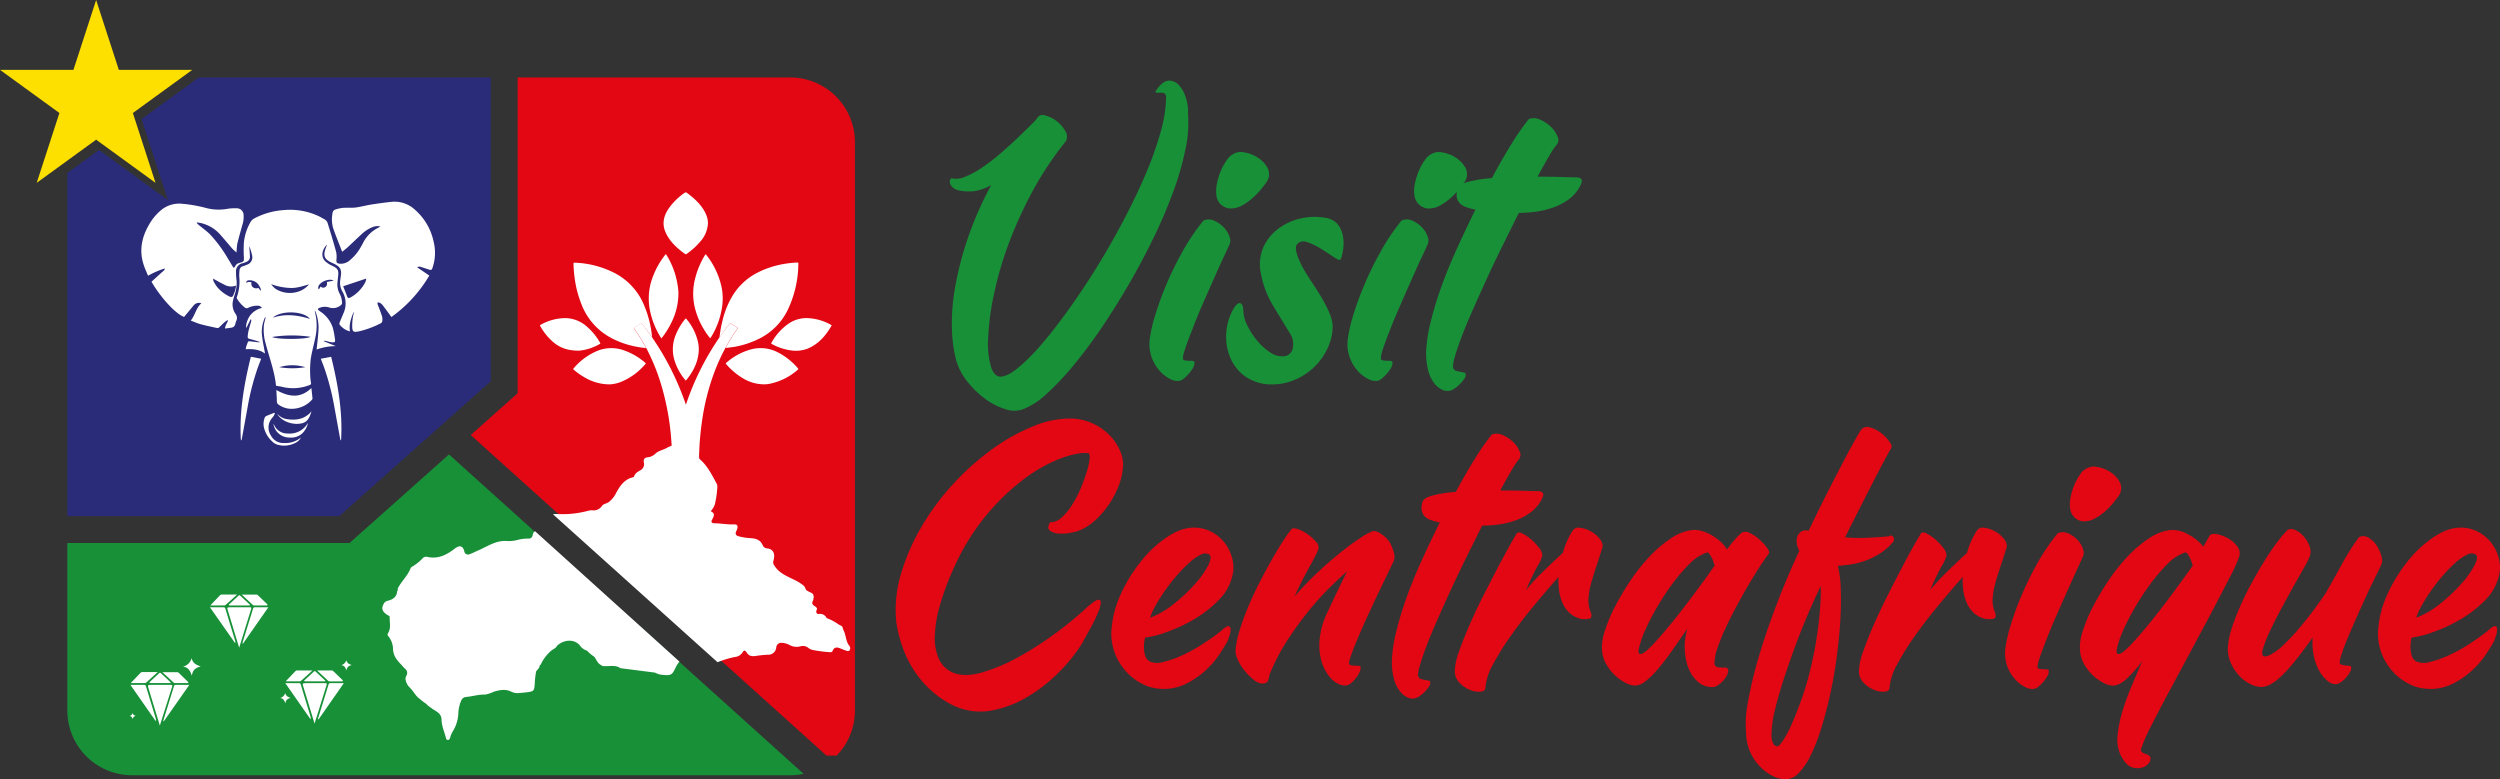 <svg id="Calque_1" data-name="Calque 1" xmlns="http://www.w3.org/2000/svg" viewBox="0 0 865.72 269.84"><rect x="0" y="0" width="865.72" height="269.84" fill="#333333" stroke="none"/><defs><style>.cls-1{fill:#e30613;}.cls-2{fill:#179038;}.cls-3{fill:#2b2c79;}.cls-4{fill:#fddf00;}.cls-5{fill:#fff;}</style></defs><path class="cls-1" d="M313.32,337.52h-.13l-16.11,14.35,123.2,111,3.5,0a22.34,22.34,0,0,0,6.34-15.61V250.47a22.42,22.42,0,0,0-22.42-22.42H313.32Z" transform="translate(-134.07 -201.22)"/><path class="cls-2" d="M289.55,358.58,255.2,389.17v.09H157.39v58a22.42,22.42,0,0,0,22.42,22.42H407.7a22.3,22.3,0,0,0,4.65-.49Z" transform="translate(-134.07 -201.22)"/><polygon class="cls-3" points="68.82 26.83 49.02 41.22 58.13 69.25 34.28 51.93 23.32 59.9 23.32 178.73 117.49 178.73 169.94 132.02 169.94 26.83 68.82 26.83"/><polygon class="cls-4" points="33.29 0 41.15 24.19 66.58 24.19 46.01 39.13 53.86 63.32 33.29 48.37 12.71 63.32 20.57 39.13 0 24.19 25.43 24.19 33.29 0"/><path class="cls-5" d="M229.65,334.79c-.48-5-2.28-9.61-3.53-14.4a16.93,16.93,0,0,1-.64-6.75c.11-.74.33-1.46.51-2.18a.9.9,0,0,0,0-.52c-.07.11-.15.2-.21.31a11.76,11.76,0,0,0-.93,6.56c.25,2,.67,3.95,1,5.86-1.9-1.43-4.19-1.67-6.69-1.52a6.47,6.47,0,0,1,.15-.81c.12-.41.28-.82.43-1.22.27-.77.27-.78,1.11-.68s1.57.19,2.35.28l.71.06,0-.21-2.31-.71c-.14-.05-.29-.06-.43-.1-1.37-.33-1.42-.33-1.26-1.74a17.66,17.66,0,0,1,.58-2.57c.17-.67.39-1.33.58-2a3.63,3.63,0,0,0,0-.58l-.21-.07c-.5,1-1,2-1.49,3-.3-1,.38-3.12,1.4-4.45a7.23,7.23,0,0,1,4-2.5,1.68,1.68,0,0,0-1.46-.77,7.06,7.06,0,0,0-3.32.75,1,1,0,0,1-1.16-.13,11.33,11.33,0,0,1-2.73-3.13.69.69,0,0,1,0-.51,16,16,0,0,0,.83-6.94,13.07,13.07,0,0,1,.08-2.25,1.5,1.5,0,0,1,1.14-1.44,12.19,12.19,0,0,0,1.42-.54,2.66,2.66,0,0,0,1.82-3.13,24.29,24.29,0,0,0-.88-3.07.33.33,0,0,0-.11-.15c.07,1.14.17,2.32.22,3.5a1.82,1.82,0,0,1-1.11,1.81,8.63,8.63,0,0,1-1.42.53,2.78,2.78,0,0,0-2.29,2.89,21.38,21.38,0,0,0,.2,3.09,12,12,0,0,1-.64,4.82c-.24.85-.53,1.69-.69,2.55a5.8,5.8,0,0,0,1,4.24,2.26,2.26,0,0,1,.25,2.3,5.12,5.12,0,0,0-.34,1.07,1.62,1.62,0,0,1-1.56,1.37L212,315c0-1.09.79-1.87,1-2.82l-.14-.13c-.4.29-.82.55-1.18.87-.61.56-1.18,1.17-1.79,1.72a.76.76,0,0,1-.59.18c-1.92-.42-3.85-.81-5.75-1.33-1.15-.31-2.25-.82-3.42-1.26,1.52-1.87,1.82-4.38,3.68-6a2.41,2.41,0,0,0-2.75.84c-1.08,1.31-2.17,2.6-3.24,3.89-2.85-1-7.93-6.44-11.29-12.17q1.65-1.53,3.35-3.06c.33-.3.69-.58,1-.9a1.11,1.11,0,0,0,.27-.65,28.51,28.51,0,0,0-5.81,2.53c-.47-1.13-1-2.27-1.4-3.45-1.79-5.07-.86-9.81,1.79-14.33a18.42,18.42,0,0,1,4.09-4.92,9.87,9.87,0,0,1,7.47-2.21,47.78,47.78,0,0,1,8.31,1.49,17.09,17.09,0,0,0,7.26.24,15.68,15.68,0,0,1,3.14-.18,2.33,2.33,0,0,1,2.42,2.33,8.89,8.89,0,0,1-.43,3.44c-.59,2.18-1.23,4.34-1.75,6.53a21.2,21.2,0,0,0-.25,3,15.51,15.51,0,0,1-1.44-1.29c-1.38-1.57-2.7-3.18-4.08-4.75a12.81,12.81,0,0,0-7.11-4.21c-.35-.07-.72-.1-1.08-.15l-.1.17a9.63,9.63,0,0,0,.72.71c1.29,1.08,2.7,2.05,3.89,3.24a46,46,0,0,1,6.11,8.23c.59.94,1.14,1.91,1.72,2.85a4.77,4.77,0,0,0,.42.56,2.72,2.72,0,0,0,.44-.53,2.19,2.19,0,0,1,1.58-1.24c1.51-.44,1.49-.45,1.46-2a44.24,44.24,0,0,1,0-5,17.82,17.82,0,0,1,2.31-7.13,3.18,3.18,0,0,1,1.31-1.26,25.26,25.26,0,0,1,9.84-2.85,23.4,23.4,0,0,1,12.73,2.21c.52.26,1,.58,1.53.84a2.43,2.43,0,0,1,1.34,1.58c1,3.27,2,6.53,2.89,9.82a8.16,8.16,0,0,1,.11,2.57c-.07,1.14.07,1.4,1.22,1.53a4.77,4.77,0,0,0,3.63-1.4,15.7,15.7,0,0,0,3.61-4.45c.24-.42.5-.84.71-1.28a11.74,11.74,0,0,1,5.37-5.37c.19-.1.36-.23.66-.42a4.39,4.39,0,0,0-2.62.21,11.7,11.7,0,0,0-4,2.61c-1.59,1.44-3.12,2.94-4.7,4.4-.57.53-1.21,1-1.9,1.56-1.08-2.81-2.2-5.49-3.14-8.23a11.33,11.33,0,0,1-.2-5.15,1.45,1.45,0,0,1,1-1.26,12.52,12.52,0,0,1,2.69-.57c1.42-.11,2.87.05,4.28-.12,1.77-.22,3.5-.71,5.26-1,2.52-.38,5.05-.76,7.59-1a10.39,10.39,0,0,1,7.8,2.84,20.1,20.1,0,0,1,6.39,11,15.9,15.9,0,0,1-.45,9.21c-.17.48-.42.65-.87.52-.93-.28-1.85-.61-2.78-.89a1.81,1.81,0,0,0-1.63,0l4.23,2.89A46.81,46.81,0,0,1,269.61,311c-1.06-1.45-2.05-2.84-3.1-4.19a3,3,0,0,0-1.11-.81c-.45-.2-.71.06-.59.54.07.28.23.55.33.83.43,1.16.89,2.31,1.25,3.49a4.39,4.39,0,0,1,.07,1.45,1,1,0,0,1-.59.88,32.37,32.37,0,0,1-8,2.89l-.22,0c-1.14.17-1.5-.12-1.59-1.3a18.15,18.15,0,0,1,.47-5,.9.9,0,0,0,0-.54c-.87,2.14-1.66,4.29-1.28,6.74a6.53,6.53,0,0,1-3.62-2.42c-.08-.1,0-.35,0-.51.44-1.11.91-2.22,1.37-3.33a8.21,8.21,0,0,0-.3-7.44,6.1,6.1,0,0,1-.86-3.57c.07-.65.18-1.3.27-1.95.3-2.09-.22-3.1-2.11-4.07-.47-.24-.95-.44-1.42-.68-2.12-1.07-2.58-2.19-1.85-4.46.18-.55.39-1.09.59-1.64-1.88,1.84-2.21,4.38-.48,5.91a10.54,10.54,0,0,0,1.32.95c.39.23.81.41,1.21.61,1.62.79,2,1.45,1.81,3.26-.08.82-.18,1.65-.26,2.47a6.84,6.84,0,0,0,.61,3.51,7.45,7.45,0,0,1,1,3.5,1.05,1.05,0,0,1-.33.7,4.19,4.19,0,0,1-4,.92,4.91,4.91,0,0,0-3.67.16c-.43.22-.51.41-.14.73a8.47,8.47,0,0,0,.76.58,10.67,10.67,0,0,1,4.19,5.59,25.52,25.52,0,0,1,.66,3.42c.3,1.49.09,1.72-1.43,1.47-.53-.09-1-.26-1.58-.38-.23-.05-.47-.08-.71-.11l-.07.19,4.14,1.69a19.71,19.71,0,0,0-6.64,1.18c.22-2.21.52-4.45.65-6.7a15.18,15.18,0,0,0-1.11-6.59l-.18,0c.13.61.27,1.21.39,1.82a19,19,0,0,1-.18,7.24c-.5,2.52-1.23,5-1.61,7.54a34.85,34.85,0,0,0-.18,5.51,18.86,18.86,0,0,0,.27,2.69.63.63,0,0,1-.47.79,15.74,15.74,0,0,1-9.8.55C231,335,230.37,334.94,229.65,334.79Zm31.24-37.11-7.95,2.66a1.32,1.32,0,0,0,.05.23c.38,1,.8,1.94,1.15,2.93s.58,1.14,1.5.62a12.7,12.7,0,0,0,5-5.31A5.6,5.6,0,0,0,260.89,297.68Zm-53,0a2.16,2.16,0,0,0,.08.82,12,12,0,0,0,1.39,2.22,13.08,13.08,0,0,0,4.14,3.16c.45.22.93.32,1.25-.2a11.31,11.31,0,0,0,1.08-3.58,4.75,4.75,0,0,1-4.16-.35C210.38,299.15,209.18,298.42,207.86,297.69Zm33.21,2c-2.15.59-4.26,1.37-6.53,1.25a20.89,20.89,0,0,1-6.6-1.32,6.48,6.48,0,0,0,1.56,1.65,9.25,9.25,0,0,0,8.06.86A7.83,7.83,0,0,0,241.07,299.69ZM228.3,317.91c1.63.92,11.87.88,13.32-.05A44.72,44.72,0,0,0,228.3,317.91Zm.23-6.66c4.32-1.48,8.58-.92,12.88.4C239.2,308.84,231.38,308.62,228.53,311.25Zm2.26,17.12a26.92,26.92,0,0,0,9,0A15.59,15.59,0,0,0,230.79,328.37Zm-6.54-26.51.14-.05a2.48,2.48,0,0,0-.09-.73,6.7,6.7,0,0,0-1-1.63,3.8,3.8,0,0,0-3-1.16c-.63,0-1,.37-1,.88a2,2,0,0,1,1.87-.14c-.37,1.48,1,2.39,2.39,1.9Zm23-3,2.29-.44c-.07-.09-.08-.13-.11-.14-1.6-.66-4.49.53-5.12,2.12a2.77,2.77,0,0,0,0,.91l.23.06.57-.94a1.19,1.19,0,0,0,1.57.2C247.34,300.27,247.37,299.64,247.26,298.88Z" transform="translate(-134.07 -201.22)"/><path class="cls-5" d="M217.49,353.67c-.59-9.79,1.08-19.32,3.44-28.9l3.58.68c-.45,1.18-.86,2.22-1.24,3.28a86,86,0,0,0-3.44,13.39l-2,11a4.61,4.61,0,0,1-.15.53Z" transform="translate(-134.07 -201.22)"/><path class="cls-5" d="M252.18,353.67c.6-9.79-1.08-19.32-3.43-28.9l-3.59.68c.45,1.18.87,2.22,1.24,3.28a86,86,0,0,1,3.45,13.39q1,5.5,2,11c0,.18.1.36.15.53Z" transform="translate(-134.07 -201.22)"/><path class="cls-5" d="M229.77,336.28c4.15,2.31,8.21,3.1,12.13-.68.14,1.31.28,2.49.39,3.68,0,.14-.13.3-.24.42a9.46,9.46,0,0,1-6.62,3.08,7.62,7.62,0,0,1-4.93-1.47,1.26,1.26,0,0,1-.56-1.14C229.93,338.87,229.83,337.58,229.77,336.28Z" transform="translate(-134.07 -201.22)"/><path class="cls-5" d="M238.28,352.71a4,4,0,0,1-2,1.91,8.3,8.3,0,0,1-6.24.55,4.15,4.15,0,0,1-1.63-1,9.59,9.59,0,0,1-3-5.17,6.19,6.19,0,0,1,.33-3.16,1.27,1.27,0,0,1,.63-.6c.89-.39,1.8-.73,2.7-1.09l.18.14a5.25,5.25,0,0,1-.37.91c-.24.38-.57.7-.83,1.07a5,5,0,0,0-.16,5.77,4.79,4.79,0,0,0,4.58,2.59A8.23,8.23,0,0,0,238.28,352.71Z" transform="translate(-134.07 -201.22)"/><path class="cls-5" d="M240.74,347.73c-.75,2.82-2.79,5.35-6.6,5a5.54,5.54,0,0,1-5.38-4.72,3.1,3.1,0,0,1,.19.26,5,5,0,0,0,4.74,3.07,7.27,7.27,0,0,0,6.87-3.42C240.58,347.88,240.63,347.85,240.74,347.73Z" transform="translate(-134.07 -201.22)"/><path class="cls-5" d="M230.07,344.44a5.19,5.19,0,0,0,3.24,1.9c2.95.48,5.74.17,8-2a3.5,3.5,0,0,0,.27-.28l.37-.42c-.61,1.91-1.22,3.64-3.28,4.15-2.52.64-6.48-.15-8.37-2.9C230.24,344.75,230.16,344.59,230.07,344.44Z" transform="translate(-134.07 -201.22)"/><path class="cls-5" d="M359.89,318.05c1.05,1.56,2.09,3.12,3.06,4.73A96.48,96.48,0,0,1,371.47,341c0,.09.06.18.1.28.12-.06.12-.2.15-.3a93.41,93.41,0,0,1,11.36-22.74l.11-.19,1.49-2.05c.66-.91,1.35-1.78,2-2.65.12-.15.22-.22.41-.11.75.47,1.51.92,2.28,1.37.18.11.19.2.07.37a61.86,61.86,0,0,0-4.17,6.73,66.91,66.91,0,0,0-4.11,9.18,79.9,79.9,0,0,0-3.82,15c-.46,3-.79,5.95-1,8.95-.06,1.07-.11,2.15-.16,3.23a11.4,11.4,0,0,0,.18,3c.05.18,0,.23-.16.22h-9.2c-.35,0-.35,0-.28-.37a4.57,4.57,0,0,0,.07-.83c0-2.23-.11-4.47-.28-6.69a88.7,88.7,0,0,0-2.86-16.77A72.33,72.33,0,0,0,358,322l-.19-.33-.54-1a62.93,62.93,0,0,0-3.63-5.73c-.11-.16-.12-.25.07-.37.78-.44,1.54-.9,2.31-1.37.13-.08.22-.08.31,0l.55.68C357.9,315.3,358.9,316.67,359.89,318.05Z" transform="translate(-134.07 -201.22)"/><path class="cls-5" d="M385.31,321.72a61.86,61.86,0,0,1,4.17-6.73c.12-.17.11-.26-.07-.37-.77-.45-1.53-.9-2.28-1.37-.19-.11-.29,0-.41.11-.69.87-1.38,1.74-2,2.65l-1.49,2.05a40,40,0,0,1,1-5.67,30.35,30.35,0,0,1,3.57-8.85,21.46,21.46,0,0,1,8.77-8,31.29,31.29,0,0,1,8.6-2.85,35.63,35.63,0,0,1,5.05-.56c.19,0,.32,0,.31.27a37.8,37.8,0,0,1-3.65,16.08,21.63,21.63,0,0,1-9.86,10,31.63,31.63,0,0,1-8.86,2.89C387.16,321.5,386.24,321.63,385.31,321.72Z" transform="translate(-134.07 -201.22)"/><path class="cls-5" d="M359.89,318.05c-1-1.38-2-2.75-3-4.08l-.55-.68c-.09-.12-.18-.12-.31,0-.77.47-1.53.93-2.31,1.37-.19.12-.18.21-.07.37a62.93,62.93,0,0,1,3.63,5.73l.54,1a34.08,34.08,0,0,1-4.7-.76,30.28,30.28,0,0,1-7.48-2.79,22.16,22.16,0,0,1-10.19-11.57,37.35,37.35,0,0,1-2.3-8.53,44.37,44.37,0,0,1-.48-5.52c0-.31.05-.42.37-.41A32.78,32.78,0,0,1,347.35,296a21.87,21.87,0,0,1,9.79,11,36.57,36.57,0,0,1,2.58,9.63C359.79,317.08,359.84,317.57,359.89,318.05Z" transform="translate(-134.07 -201.22)"/><path class="cls-5" d="M345.35,334.32a16.91,16.91,0,0,1-8.45-2.19,23.7,23.7,0,0,1-4.21-2.93c-.12-.1-.2-.17-.05-.34a21.46,21.46,0,0,1,8.87-6.37,12.86,12.86,0,0,1,8.82.13,22.48,22.48,0,0,1,7.23,4.26c.16.14.18.22,0,.39a21.69,21.69,0,0,1-8.17,6.08A12.22,12.22,0,0,1,345.35,334.32Z" transform="translate(-134.07 -201.22)"/><path class="cls-5" d="M398.73,334.31a14.13,14.13,0,0,1-7.56-2.2,23.54,23.54,0,0,1-5.65-4.81c-.12-.14-.22-.23,0-.41a21.45,21.45,0,0,1,8.73-4.71,12.81,12.81,0,0,1,9.07,1,22.73,22.73,0,0,1,7.09,5.61c.14.16.15.24,0,.39a21,21,0,0,1-9.44,4.86A10.2,10.2,0,0,1,398.73,334.31Z" transform="translate(-134.07 -201.22)"/><path class="cls-5" d="M380,318.36a22.82,22.82,0,0,1-1.94-2.7,26.5,26.5,0,0,1-3.5-8.42,20.93,20.93,0,0,1,.25-9.67,28.75,28.75,0,0,1,3.42-8.08c.15-.24.22-.29.42,0a27.17,27.17,0,0,1,5.26,11,19.66,19.66,0,0,1,.29,6.4,27.31,27.31,0,0,1-4,11.23A.64.64,0,0,1,380,318.36Z" transform="translate(-134.07 -201.22)"/><path class="cls-5" d="M369,302.61a22.75,22.75,0,0,1-2.39,10.23,27.57,27.57,0,0,1-3.27,5.26c-.24.31-.24.31-.44,0A28,28,0,0,1,359,307.94a20.85,20.85,0,0,1,1.23-11.11,28.19,28.19,0,0,1,4.21-7.4c.17-.22.24-.19.38,0a28,28,0,0,1,3.94,10.75A18,18,0,0,1,369,302.61Z" transform="translate(-134.07 -201.22)"/><path class="cls-5" d="M413.48,311.37a17.92,17.92,0,0,1,8.41,2.38c.12.06.21.11.11.28-2,3.48-4.55,6.38-8.23,7.9a11.28,11.28,0,0,1-5.72.64,19.09,19.09,0,0,1-6.66-2.2c-.25-.13-.31-.22-.15-.5a19.74,19.74,0,0,1,5.78-6.49A11,11,0,0,1,413.48,311.37Z" transform="translate(-134.07 -201.22)"/><path class="cls-5" d="M334.64,322.66c-4.35,0-7-1.18-9.35-3.29a20.7,20.7,0,0,1-4.14-5.23c-.1-.16-.18-.28.07-.41a17.6,17.6,0,0,1,8.72-2.35,11.41,11.41,0,0,1,7.29,2.88,20.64,20.64,0,0,1,4.62,5.62c.13.22.15.33-.11.47A17.92,17.92,0,0,1,334.64,322.66Z" transform="translate(-134.07 -201.22)"/><path class="cls-5" d="M376.06,322.24a15,15,0,0,1-1.61,6.41,20.57,20.57,0,0,1-2.72,4.18c-.11.13-.19.22-.34,0a18.87,18.87,0,0,1-4-7.75,13.12,13.12,0,0,1,.72-8,20.11,20.11,0,0,1,3.23-5.38c.17-.21.26-.23.45,0a18.67,18.67,0,0,1,4,8A13.29,13.29,0,0,1,376.06,322.24Z" transform="translate(-134.07 -201.22)"/><path class="cls-5" d="M379.23,278.55a10.32,10.32,0,0,1-2.74,6.41,23.9,23.9,0,0,1-4.64,4.18c-.19.13-.31.22-.58,0-3.2-2.27-5.65-4.8-6.84-7.76-1.12-2.76-.54-5.42,1.22-8a21.71,21.71,0,0,1,5.5-5.38.54.54,0,0,1,.77,0c3.28,2.35,5.75,5,6.86,8A7.82,7.82,0,0,1,379.23,278.55Z" transform="translate(-134.07 -201.22)"/><path class="cls-2" d="M492.54,243l.63-.76a2.17,2.17,0,0,1,2.73-1.07,10.54,10.54,0,0,1,3.86,1.83,11.71,11.71,0,0,1,3.11,3.43,3.56,3.56,0,0,1,.31,3.67A113.58,113.58,0,0,0,491.33,268,145.11,145.11,0,0,0,483,286.6,121.35,121.35,0,0,0,478.08,304a88.86,88.86,0,0,0-1.83,14.45,29.24,29.24,0,0,0,1,9.82c.8,2.41,2,3.53,3.61,3.36s3.53-1.16,6-3.23a69.47,69.47,0,0,0,8.18-8.3q4.44-5.2,9.38-12.11t9.7-14.64q4.76-7.72,9.06-15.91t7.61-15.91a117.2,117.2,0,0,0,5.2-14.64,46.72,46.72,0,0,0,1.9-12.1c-.09-.85-.43-1.31-1-1.4a7.78,7.78,0,0,0-1.65-.06c-.5,0-.82,0-1-.19s.24-.76,1.08-1.78q2-2.4,3.93-2.22a5,5,0,0,1,3.36,1.9,11.66,11.66,0,0,1,2.22,4.38,15.71,15.71,0,0,1,.63,5.2,42.93,42.93,0,0,1-.88,12.29,102.19,102.19,0,0,1-4.25,14.77,171.78,171.78,0,0,1-6.85,16q-4,8.24-8.62,16.16T515.35,315q-4.94,7.22-9.76,13a94.36,94.36,0,0,1-9.12,9.63,25.8,25.8,0,0,1-7.74,5.14,8.79,8.79,0,0,1-6.34.19,23.48,23.48,0,0,1-7.16-3.62,31.78,31.78,0,0,1-6.34-6.21,20.67,20.67,0,0,1-3.86-7.73,49.54,49.54,0,0,1-1.33-10.77,70.61,70.61,0,0,1,1.14-14.08,114.1,114.1,0,0,1,4.31-16.66,117.86,117.86,0,0,1,8.17-18.58,16.91,16.91,0,0,1-6.33,2.16q-5.46.26-7.1-1.46t-.38-3.1a7,7,0,0,0,4.69-.45,29.35,29.35,0,0,0,5.89-3.17,67.53,67.53,0,0,0,6.21-4.75q3.1-2.66,5.64-5.07c1.69-1.6,3.11-3,4.25-4.12l2-2Z" transform="translate(-134.07 -201.22)"/><path class="cls-2" d="M543.75,325.52c0,.25.21.42.63.5a6.38,6.38,0,0,0,1.33.13c.47,0,.91,0,1.33.06s.64.2.64.45a3,3,0,0,1-.45,1.84,10.52,10.52,0,0,1-1.39,2,16.35,16.35,0,0,1-1.71,1.72,3.57,3.57,0,0,1-1.65.88,5.38,5.38,0,0,1-3.3-.69,12.52,12.52,0,0,1-3.61-2.86,14.14,14.14,0,0,1-2.73-4.69,13.7,13.7,0,0,1-.63-6.21,49.36,49.36,0,0,1,1.9-8.3A112.26,112.26,0,0,1,538,299.66a115.59,115.59,0,0,1,5.64-11.47,73.82,73.82,0,0,1,7.17-10.59,4.45,4.45,0,0,1,3.61,0,10.17,10.17,0,0,1,3.29,2.22,8.72,8.72,0,0,1,2.1,3.29,3.57,3.57,0,0,1-.13,3.11q-.51,1.14-2,4.31t-3.29,7.29q-1.85,4.13-3.87,8.75T547,315.19c-1.06,2.66-1.9,4.94-2.54,6.84S543.58,325.1,543.75,325.52Zm17.49-71A5.13,5.13,0,0,1,565,254a11.83,11.83,0,0,1,4.69,1.84,9.8,9.8,0,0,1,3.36,3.61,4.79,4.79,0,0,1-.38,4.82c-.43.59-1.06,1.42-1.9,2.47a26.11,26.11,0,0,1-3,3.11,19.39,19.39,0,0,1-3.74,2.6,8.09,8.09,0,0,1-4.31.95A5.39,5.39,0,0,1,556.8,272a5.2,5.2,0,0,1-1.52-3.23,12.37,12.37,0,0,1,.26-4.25A21.78,21.78,0,0,1,557,260a19.72,19.72,0,0,1,2.09-3.61A5.38,5.38,0,0,1,561.24,254.53Z" transform="translate(-134.07 -201.22)"/><path class="cls-2" d="M580.76,316.64q-2.65-4.31-5.77-9.44a33.4,33.4,0,0,1-4.24-11,15.12,15.12,0,0,1,.76-9.25,16.37,16.37,0,0,1,5.13-6.46,20.22,20.22,0,0,1,7.54-3.55,20.74,20.74,0,0,1,8.24-.38,7.24,7.24,0,0,1,4.57,2,8.3,8.3,0,0,1,2,3.87,13.63,13.63,0,0,1,.26,4.56,16.15,16.15,0,0,1-.89,4c-.25.42-1,.19-2.34-.7s-2.77-1.84-4.38-2.85a22.52,22.52,0,0,0-4.82-2.35c-1.6-.55-2.83-.27-3.67.83s-.09,4,2.28,8.36q1.14,2,2.85,4.57t3.3,5.19a49.84,49.84,0,0,1,2.72,5.26,14,14,0,0,1,1.27,4.76,18.12,18.12,0,0,1-1.65,7.48,21.72,21.72,0,0,1-4.5,6.53,22,22,0,0,1-6.71,4.56,20.33,20.33,0,0,1-8.31,1.71,15.76,15.76,0,0,1-8.87-2.6,15.09,15.09,0,0,1-5.26-6.27,18.78,18.78,0,0,1-1.59-8.31,19.2,19.2,0,0,1,2.29-8.55c.92-1.69,1.75-2.49,2.47-2.41s1.12,1,1.2,2.66a11.82,11.82,0,0,0,1.4,5.14,25.51,25.51,0,0,0,3.48,5.32,19.81,19.81,0,0,0,4.5,4,7.18,7.18,0,0,0,4.69,1.27,3.33,3.33,0,0,0,3-2.66A6.85,6.85,0,0,0,580.76,316.64Z" transform="translate(-134.07 -201.22)"/><path class="cls-2" d="M612.32,325.52c0,.25.21.42.64.5a6.32,6.32,0,0,0,1.33.13c.46,0,.91,0,1.33.06s.63.2.63.45a3,3,0,0,1-.44,1.84,10.58,10.58,0,0,1-1.4,2,16.35,16.35,0,0,1-1.71,1.72,3.54,3.54,0,0,1-1.64.88,5.37,5.37,0,0,1-3.3-.69,12.39,12.39,0,0,1-3.61-2.86,14.14,14.14,0,0,1-2.73-4.69,13.43,13.43,0,0,1-.63-6.21,49.36,49.36,0,0,1,1.9-8.3,107.06,107.06,0,0,1,3.93-10.71,113.44,113.44,0,0,1,5.64-11.47,73,73,0,0,1,7.16-10.59,4.45,4.45,0,0,1,3.61,0,10.11,10.11,0,0,1,3.3,2.22,8.57,8.57,0,0,1,2.09,3.29,3.57,3.57,0,0,1-.13,3.11c-.33.76-1,2.2-2,4.31s-2.07,4.54-3.3,7.29-2.51,5.66-3.86,8.75-2.56,5.95-3.61,8.62-1.91,4.94-2.54,6.84S612.15,325.1,612.32,325.52Zm17.5-71a5.13,5.13,0,0,1,3.74-.51,11.89,11.89,0,0,1,4.69,1.84,9.88,9.88,0,0,1,3.36,3.61,4.79,4.79,0,0,1-.38,4.82c-.43.59-1.06,1.42-1.9,2.47a25.45,25.45,0,0,1-3,3.11,19.08,19.08,0,0,1-3.74,2.6,8.07,8.07,0,0,1-4.31.95,5.36,5.36,0,0,1-2.91-1.46,5.15,5.15,0,0,1-1.52-3.23,12.34,12.34,0,0,1,.25-4.25,22.43,22.43,0,0,1,1.46-4.44,19.16,19.16,0,0,1,2.09-3.61A5.31,5.31,0,0,1,629.82,254.53Z" transform="translate(-134.07 -201.22)"/><path class="cls-2" d="M637.55,329.07c.08.25.33.44.76.57a12.36,12.36,0,0,0,1.33.31l1.33.26c.42.08.63.25.63.5a2.42,2.42,0,0,1-.5,1.72,12.75,12.75,0,0,1-3.36,3.35,4.64,4.64,0,0,1-1.71.77,4.44,4.44,0,0,1-2.86-.51,7.87,7.87,0,0,1-2.66-2.41,12.68,12.68,0,0,1-1.9-4.25,23.54,23.54,0,0,1-.7-6,50.61,50.61,0,0,1,1.53-10.46,118.65,118.65,0,0,1,3.67-12.16q2.28-6.4,5.39-13.25T645,273.8a18.15,18.15,0,0,1-3.3-.89,5,5,0,0,1-2.34-1.58,4.1,4.1,0,0,1-.83-1.91,6.11,6.11,0,0,1,0-1.71,8.64,8.64,0,0,1,.25-1.14c.26-1,1.5-1.81,3.74-2.41a47,47,0,0,1,8.18-1.26q3.67-6.86,7-12.17a81.75,81.75,0,0,1,5.76-8.24,4.63,4.63,0,0,1,3.81.12,12.24,12.24,0,0,1,3.8,2.48,9.43,9.43,0,0,1,2.35,3.42,2.51,2.51,0,0,1-.32,2.85,24.27,24.27,0,0,0-2.41,3.61q-1.78,3-4.18,7.42,4.68,0,8.43.13c2.49.08,4.28.12,5.38.12a1.9,1.9,0,0,1,1.27.57c.42.38.3,1.21-.38,2.48a13.16,13.16,0,0,1-3.74,4.43,19.89,19.89,0,0,1-5.26,2.85,29.28,29.28,0,0,1-6.08,1.53,45,45,0,0,1-6.09.44q-2.79,5.58-5.77,11.6t-5.64,11.85q-2.66,5.83-5,11.16t-3.87,9.5q-1.53,4.18-2.22,6.85C637.15,327.67,637.12,328.73,637.55,329.07Z" transform="translate(-134.07 -201.22)"/><path class="cls-1" d="M508.84,384.47a13.11,13.11,0,0,1-3.38,1.11A16.49,16.49,0,0,1,501,386a6.09,6.09,0,0,1-3.33-1c-.78-.57-.76-1.55.06-2.95a5.46,5.46,0,0,0,3.94-1.6,19.36,19.36,0,0,0,3.63-4.37,39,39,0,0,0,3-5.72,57.84,57.84,0,0,0,2.09-5.73,25.29,25.29,0,0,0,1-4.49c.12-1.23,0-1.89-.44-2-2.38-.25-5.54.35-9.47,1.78a51.82,51.82,0,0,0-12.56,7,77.32,77.32,0,0,0-13.11,12.49,78.31,78.31,0,0,0-11.26,18.1,92.13,92.13,0,0,0-4.92,13.05,43.75,43.75,0,0,0-1.85,10.77,18.07,18.07,0,0,0,1.41,8.06,9.38,9.38,0,0,0,5,4.8q3.93,1.6,10-.12a61.24,61.24,0,0,0,12.62-5.36,115,115,0,0,0,13-8.37,118.84,118.84,0,0,0,11.08-9.17q2.58-2.21,3.51-2.28c.61,0,.9.33.86,1.11a10.88,10.88,0,0,1-.92,3.26,44.15,44.15,0,0,1-2,4.25q-1.17,2.16-2.22,4.06c-.7,1.28-1.21,2.2-1.54,2.77a57.1,57.1,0,0,1-7.69,9.54A53.72,53.72,0,0,1,490,442.45a37.25,37.25,0,0,1-12.5,4.8,21.65,21.65,0,0,1-13-1.6,32.19,32.19,0,0,1-6.34-3.94,35.57,35.57,0,0,1-5.91-6,36.07,36.07,0,0,1-4.8-8.25,46.11,46.11,0,0,1-3-10.77,42.91,42.91,0,0,1,1.66-16.86,73.36,73.36,0,0,1,7.2-16.43,85.55,85.55,0,0,1,11.08-14.84,88.86,88.86,0,0,1,13.47-11.94,67.68,67.68,0,0,1,14.22-7.88,33.11,33.11,0,0,1,13.42-2.58,19.15,19.15,0,0,1,7.14,1.78,19.94,19.94,0,0,1,5.48,3.82,17.78,17.78,0,0,1,3.5,4.86,13.33,13.33,0,0,1,1.36,4.93,21.18,21.18,0,0,1-1.23,7.07,31.35,31.35,0,0,1-3.27,6.65,30.36,30.36,0,0,1-4.55,5.54A20,20,0,0,1,508.84,384.47Z" transform="translate(-134.07 -201.22)"/><path class="cls-1" d="M561,399.86a17.65,17.65,0,0,1-4.92,9.17,41,41,0,0,1-8.74,6.77,54.64,54.64,0,0,1-9.48,4.37,34,34,0,0,1-7.26,1.84,13,13,0,0,0-.25,5.05c.25,1.72.94,2.83,2.09,3.32a7.06,7.06,0,0,0,4.5.07,35.6,35.6,0,0,0,6.34-2.22,53.68,53.68,0,0,0,7-3.82,76.79,76.79,0,0,0,6.53-4.61c1.23-1.15,2.09-1.73,2.58-1.73s.76.31.8.93a6.38,6.38,0,0,1-.37,2.28c-.29.9-.55,1.64-.8,2.21q-.62,1.11-2.46,4a30.83,30.83,0,0,1-4.92,5.79,29,29,0,0,1-7.27,4.92,17.19,17.19,0,0,1-9.6,1.42,14.05,14.05,0,0,1-4.68-1.36,19.06,19.06,0,0,1-5.17-3.57,20.35,20.35,0,0,1-4.18-5.85,19.44,19.44,0,0,1-1.85-8.18,35.18,35.18,0,0,1,3.2-13.48,54.22,54.22,0,0,1,7.08-11.57,40.53,40.53,0,0,1,8.8-8.25q4.68-3.14,8.5-3.38a13,13,0,0,1,6.89,1.29,14.29,14.29,0,0,1,4.8,3.94,14.49,14.49,0,0,1,2.58,5.29A11.9,11.9,0,0,1,561,399.86Zm-8.25-6.65a3,3,0,0,0-2.95.12A17.09,17.09,0,0,0,546,396a48.47,48.47,0,0,0-4.25,4.31,63.91,63.91,0,0,0-4.12,5.23,61.19,61.19,0,0,0-3.32,5.23,25.59,25.59,0,0,0-2,4.37,29.64,29.64,0,0,0,8.24-4.8,56.66,56.66,0,0,0,7.33-6.89,31.63,31.63,0,0,0,4.61-6.53Q553.9,393.95,552.78,393.21Z" transform="translate(-134.07 -201.22)"/><path class="cls-1" d="M601.28,431.12c.08.25.33.41.74.49a6,6,0,0,0,1.29.13q.68,0,1.29.06c.41,0,.62.18.62.43a3.13,3.13,0,0,1-.37,1.79,10.06,10.06,0,0,1-1.23,2,12.69,12.69,0,0,1-1.6,1.67,3.57,3.57,0,0,1-1.6.86,4.92,4.92,0,0,1-3-.56,9.23,9.23,0,0,1-3.14-2.64,15.72,15.72,0,0,1-2.46-4.74,20.25,20.25,0,0,1-.86-7.08,27.93,27.93,0,0,1,2.95-10.65q2.83-6.09,6.65-13.84-2.09,1.85-5.54,5.17a95.22,95.22,0,0,0-7.26,7.93,120.35,120.35,0,0,0-7.63,10.41,69.58,69.58,0,0,0-6.53,12.55,6.32,6.32,0,0,1-.37,1.66c-.24.78-1,1.17-2.21,1.17a5.86,5.86,0,0,1-3-1.47,20.78,20.78,0,0,1-3.07-3.14,17,17,0,0,1-2.28-3.7,6.9,6.9,0,0,1-.74-3.38,32.48,32.48,0,0,1,1.42-6.77q1.17-3.81,2.89-7.94t3.81-8.25q2.1-4.12,4.19-7.81c1.39-2.46,2.71-4.66,3.94-6.59a43.38,43.38,0,0,1,3.2-4.49c.33-.33,1-.31,2.15.06a13.21,13.21,0,0,1,3.39,1.78,15.52,15.52,0,0,1,2.89,2.65,2.66,2.66,0,0,1,.8,2.52,19.29,19.29,0,0,1-1.17,2.53q-.92,1.78-2.15,4c-.82,1.47-1.66,3.08-2.53,4.8s-1.66,3.4-2.4,5.05a100.91,100.91,0,0,1,7.7-8.07q4.25-4,8.18-7.14t7.08-5.17a17.41,17.41,0,0,1,4.25-2.27c1-.08,2.19.45,3.63,1.6a8.51,8.51,0,0,1,2.89,3.94q1.35,3.08.62,4.8c-.33.73-1,2.07-1.91,4s-2,4.14-3.2,6.64-2.42,5.13-3.69,7.88-2.43,5.34-3.45,7.76-1.85,4.49-2.46,6.21S601.11,430.71,601.28,431.12Z" transform="translate(-134.07 -201.22)"/><path class="cls-1" d="M625.41,435.8c.08.25.32.43.73.55a9.89,9.89,0,0,0,1.3.31l1.29.25c.41.08.61.24.61.49a2.35,2.35,0,0,1-.49,1.66,12.23,12.23,0,0,1-3.26,3.26,4.36,4.36,0,0,1-1.66.74,4.21,4.21,0,0,1-2.77-.49,7.54,7.54,0,0,1-2.59-2.34,12.38,12.38,0,0,1-1.84-4.12,22.71,22.71,0,0,1-.68-5.85,48.65,48.65,0,0,1,1.48-10.15,115.56,115.56,0,0,1,3.57-11.82q2.21-6.21,5.23-12.86t6.34-13.3a16.75,16.75,0,0,1-3.2-.86,4.89,4.89,0,0,1-2.28-1.54,4,4,0,0,1-.8-1.84,5.82,5.82,0,0,1,0-1.67,6.35,6.35,0,0,1,.25-1.1q.36-1.49,3.63-2.34a44.48,44.48,0,0,1,7.94-1.23q3.57-6.65,6.83-11.82a79.32,79.32,0,0,1,5.6-8,4.51,4.51,0,0,1,3.69.12,11.76,11.76,0,0,1,3.69,2.4,9.12,9.12,0,0,1,2.28,3.33,2.42,2.42,0,0,1-.31,2.77,24.09,24.09,0,0,0-2.34,3.5q-1.73,2.89-4.06,7.2c3,0,5.77.05,8.19.13s4.16.12,5.23.12a1.84,1.84,0,0,1,1.23.55c.41.37.29,1.17-.37,2.4a12.64,12.64,0,0,1-3.63,4.31,19.5,19.5,0,0,1-5.11,2.77,28.42,28.42,0,0,1-5.91,1.48,42.16,42.16,0,0,1-5.9.43q-2.72,5.42-5.6,11.26T636.24,406q-2.6,5.67-4.86,10.83t-3.76,9.24c-1,2.7-1.7,4.92-2.15,6.64S625,435.47,625.41,435.8Z" transform="translate(-134.07 -201.22)"/><path class="cls-1" d="M682,415.61a8.87,8.87,0,0,1-4.13-1.9,9.94,9.94,0,0,1-2.58-3.39A15.91,15.91,0,0,1,674,406a25.52,25.52,0,0,1-.24-5q-3.69,4.18-8.06,9.41T657.53,421a93.08,93.08,0,0,0-6.4,10.21,20.13,20.13,0,0,0-2.71,8.31c-.08.74-.68,1.15-1.78,1.23a8.13,8.13,0,0,1-3.63-.67,10.3,10.3,0,0,1-3.57-2.47,5.68,5.68,0,0,1-1.6-4.12,22.51,22.51,0,0,1,1.47-6.65q1.49-4.31,3.76-9.47c1.51-3.45,3.18-7,5-10.53s3.51-6.87,5.11-9.91,3-5.55,4.12-7.57,1.85-3.18,2.1-3.51.84-.38,1.78.07a14.06,14.06,0,0,1,3,2,19,19,0,0,1,2.77,2.89,4.9,4.9,0,0,1,1.23,2.71,12.93,12.93,0,0,1-1.73,3.81,90,90,0,0,0-3.94,8.25,67.87,67.87,0,0,1,6-6.52q3.56-3.45,6.77-6.41a27.05,27.05,0,0,1,3.44-7.75,2.38,2.38,0,0,1,2.46-.92,10,10,0,0,1,3.51,1.1,10.4,10.4,0,0,1,3.08,2.41,4.49,4.49,0,0,1,1.29,2.95q-1.11,3.69-2.21,6.95t-1.85,6a25.2,25.2,0,0,0-.86,5.23,9.65,9.65,0,0,0,.74,4.43,2.84,2.84,0,0,1,.18,2C684.84,415.51,683.83,415.7,682,415.61Z" transform="translate(-134.07 -201.22)"/><path class="cls-1" d="M732,432.48c.49.24.65.74.49,1.47a6.11,6.11,0,0,1-1.17,2.34,9.42,9.42,0,0,1-2.28,2.16,3.54,3.54,0,0,1-2.7.67,7.3,7.3,0,0,1-4.13-1.66,11.9,11.9,0,0,1-2.71-3.32A15.54,15.54,0,0,1,718,430a18.87,18.87,0,0,1-.5-4.07,15,15,0,0,1,.13-3.32,34.89,34.89,0,0,1,.74-3.69c-2.06,3-4,5.78-5.73,8.24a77.22,77.22,0,0,1-4.92,6.28,25.71,25.71,0,0,1-4.19,3.94,5.47,5.47,0,0,1-3.5,1.23,7.21,7.21,0,0,1-2.9-.86,15.8,15.8,0,0,1-3.63-2.52,16.33,16.33,0,0,1-3.2-4,11.28,11.28,0,0,1-1.48-5.17,17,17,0,0,1,1-6.4,53.08,53.08,0,0,1,3.51-8.38,91.14,91.14,0,0,1,5.35-9,61.62,61.62,0,0,1,6.65-8.37,43.08,43.08,0,0,1,7.38-6.28,16.65,16.65,0,0,1,7.51-2.89,9.09,9.09,0,0,1,3.39.43,15.76,15.76,0,0,1,3.44,1.54,16.23,16.23,0,0,1,3,2.27,12.62,12.62,0,0,1,2.09,2.53,33,33,0,0,1,5-5.79,2.8,2.8,0,0,1,2.83.06,14,14,0,0,1,3.32,2.22,17.12,17.12,0,0,1,2.65,2.89c.7,1,.92,1.64.68,2-.83,1.07-1.85,2.55-3.08,4.43s-2.52,4-3.88,6.28-2.73,4.74-4.12,7.32-2.67,5.11-3.82,7.57a72.85,72.85,0,0,0-2.83,6.9,17.08,17.08,0,0,0-1.11,5.41,1.26,1.26,0,0,0,.5,1.17,2.49,2.49,0,0,0,1.17.37q.67.06,1.41.06A3.81,3.81,0,0,1,732,432.48Zm-29.67-4.8c.74-.08,2.08-1.13,4-3.14s4.13-4.54,6.59-7.57,5-6.32,7.63-9.85,5.05-6.85,7.26-10a12.4,12.4,0,0,0-1.23-3.2c-.57-1.07-1.07-1.52-1.47-1.36a15.33,15.33,0,0,0-6,3.94,57.91,57.91,0,0,0-6,7,92.67,92.67,0,0,0-5.41,8.31,76.28,76.28,0,0,0-4.06,7.94,32.63,32.63,0,0,0-2,5.84C701.27,427.16,701.51,427.84,702.33,427.68Z" transform="translate(-134.07 -201.22)"/><path class="cls-1" d="M788.13,386.93c.65-.41,1.17-.35,1.54.19a1.51,1.51,0,0,1-.07,1.78,19.5,19.5,0,0,1-4.55,4,26.15,26.15,0,0,1-5,2.46,25.53,25.53,0,0,1-5.05,1.3c-1.68.24-3.18.41-4.49.49a39.68,39.68,0,0,1,1,8.31q.18,5-.18,10.89t-1.23,12.43q-.87,6.53-2.22,12.68t-3.08,11.76a64.27,64.27,0,0,1-3.75,9.66,22.3,22.3,0,0,1-4.37,6.28,5.78,5.78,0,0,1-4.92,1.84,9.07,9.07,0,0,1-3.64-1,15.29,15.29,0,0,1-4.24-3,17.67,17.67,0,0,1-3.57-5,17.33,17.33,0,0,1-1.6-7.2,37.63,37.63,0,0,1,.68-10.59,138,138,0,0,1,3.63-15.2q2.46-8.43,6.09-18t8.06-19.08a6.56,6.56,0,0,1-.92-3.88,3.62,3.62,0,0,1,1.78-2.89,3.3,3.3,0,0,1,2.34-.13q3.33-7,6.53-13.29t5.72-11.08c1.68-3.2,3.08-5.76,4.18-7.69a34.67,34.67,0,0,1,1.91-3.14,2.94,2.94,0,0,1,3.08-.55,10.65,10.65,0,0,1,3.69,1.9,14.56,14.56,0,0,1,2.83,2.9c.74,1,1,1.82.62,2.4q-1,1.72-2.71,4.92c-1.15,2.13-2.42,4.58-3.82,7.32s-2.91,5.73-4.55,8.93S774.63,384,773,387.3a47.31,47.31,0,0,0,5.47.19c1.85,0,3.47-.1,4.87-.19C785,387.22,786.57,387.1,788.13,386.93Zm-23.51,17.24q-1.36,2.58-3.57,7.63t-4.5,11q-2.26,6-4.37,12.31t-3.38,11.64a38.61,38.61,0,0,0-1.29,8.86c0,2.38.61,3.73,1.84,4.06.41.16,1.09-.43,2-1.79a36,36,0,0,0,3.08-5.72q1.66-3.69,3.51-8.86a106.09,106.09,0,0,0,3.32-11.45,131.37,131.37,0,0,0,2.4-13.29A109.55,109.55,0,0,0,764.62,404.17Z" transform="translate(-134.07 -201.22)"/><path class="cls-1" d="M822,415.61a8.87,8.87,0,0,1-4.13-1.9,10.06,10.06,0,0,1-2.58-3.39A15.57,15.57,0,0,1,814,406a24.75,24.75,0,0,1-.25-5q-3.69,4.18-8.06,9.41T797.48,421a93.08,93.08,0,0,0-6.4,10.21,20.13,20.13,0,0,0-2.71,8.31c-.08.74-.67,1.15-1.78,1.23a8.13,8.13,0,0,1-3.63-.67,10.3,10.3,0,0,1-3.57-2.47,5.68,5.68,0,0,1-1.6-4.12,22.51,22.51,0,0,1,1.47-6.65q1.49-4.31,3.76-9.47t5-10.53q2.71-5.35,5.11-9.91t4.13-7.57c1.14-2,1.84-3.18,2.09-3.51s.84-.38,1.78.07a13.81,13.81,0,0,1,3,2,18.49,18.49,0,0,1,2.77,2.89,4.83,4.83,0,0,1,1.23,2.71,12.93,12.93,0,0,1-1.73,3.81,87.76,87.76,0,0,0-3.93,8.25,69,69,0,0,1,6-6.52q3.57-3.45,6.77-6.41a27.05,27.05,0,0,1,3.44-7.75,2.4,2.4,0,0,1,2.47-.92,10,10,0,0,1,3.5,1.1,10.4,10.4,0,0,1,3.08,2.41,4.49,4.49,0,0,1,1.29,2.95c-.74,2.46-1.47,4.78-2.21,6.95s-1.36,4.19-1.85,6a25.2,25.2,0,0,0-.86,5.23,9.65,9.65,0,0,0,.74,4.43,2.84,2.84,0,0,1,.18,2C824.79,415.51,823.78,415.7,822,415.61Z" transform="translate(-134.07 -201.22)"/><path class="cls-1" d="M839.7,432.35c0,.25.2.41.62.5a6.73,6.73,0,0,0,1.29.12q.67,0,1.29.06c.41,0,.62.19.62.43a3,3,0,0,1-.43,1.79,11.17,11.17,0,0,1-1.36,2,17.34,17.34,0,0,1-1.66,1.66,3.47,3.47,0,0,1-1.6.86,5.21,5.21,0,0,1-3.2-.68,12,12,0,0,1-3.51-2.77,13.78,13.78,0,0,1-2.65-4.55,13.24,13.24,0,0,1-.61-6,47.75,47.75,0,0,1,1.85-8.07,105.72,105.72,0,0,1,3.81-10.4,113.34,113.34,0,0,1,5.48-11.14,72,72,0,0,1,7-10.28,4.37,4.37,0,0,1,3.51,0,9.94,9.94,0,0,1,3.2,2.16,8.34,8.34,0,0,1,2,3.2,3.48,3.48,0,0,1-.12,3l-1.91,4.18q-1.41,3.08-3.2,7.08T846.35,414q-2,4.5-3.51,8.37c-1,2.59-1.85,4.8-2.46,6.65S839.54,431.94,839.7,432.35Zm17-68.93a5,5,0,0,1,3.63-.49,11.42,11.42,0,0,1,4.55,1.78,9.48,9.48,0,0,1,3.26,3.51,4.64,4.64,0,0,1-.36,4.68c-.42.58-1,1.38-1.85,2.4a25.35,25.35,0,0,1-2.89,3,18.75,18.75,0,0,1-3.64,2.52,7.71,7.71,0,0,1-4.18.92,5.06,5.06,0,0,1-4.31-4.55,12.09,12.09,0,0,1,.25-4.12,20.93,20.93,0,0,1,1.41-4.31,19.2,19.2,0,0,1,2-3.51A5.18,5.18,0,0,1,856.69,363.42Z" transform="translate(-134.07 -201.22)"/><path class="cls-1" d="M874.9,467.19a5.26,5.26,0,0,1-3.32-.62c-1.07-.57-2.13-1.89-3.2-3.94a12.89,12.89,0,0,1-1-6.83,41.42,41.42,0,0,1,1.72-8.43,90.12,90.12,0,0,1,3.26-8.92q1.9-4.5,3.63-8.43a40.72,40.72,0,0,1-5.78,6.52c-1.73,1.48-3.29,2.17-4.68,2.09a7.13,7.13,0,0,1-2.89-.86,16.06,16.06,0,0,1-3.64-2.52,16.56,16.56,0,0,1-3.2-4,11.15,11.15,0,0,1-1.47-5.17,16.71,16.71,0,0,1,1-6.4,53.08,53.08,0,0,1,3.51-8.38,93.13,93.13,0,0,1,5.35-9,62.4,62.4,0,0,1,6.65-8.37,42.75,42.75,0,0,1,7.39-6.28,16.57,16.57,0,0,1,7.51-2.89,11,11,0,0,1,6.21,1.6,15.26,15.26,0,0,1,5.11,4.18l2.22-3.94c.49-.49,1.37-.61,2.64-.37a12.41,12.41,0,0,1,3.82,1.48,9.94,9.94,0,0,1,3.14,2.83,3.76,3.76,0,0,1,.49,3.7,55,55,0,0,1-3.2,7c-1.72,3.37-3.76,7.26-6.09,11.7S895.23,422,892.57,427L885,441.09q-3.57,6.65-6.16,11.82a54.15,54.15,0,0,0-3.2,7.26c-.24.57-.24,1,0,1.29a2.47,2.47,0,0,0,1,.68l1.23.49a1.5,1.5,0,0,1,.86.87,2.6,2.6,0,0,1-.74,2.21A4.44,4.44,0,0,1,874.9,467.19Zm-7-39.51q1.11-.12,4-3.14t6.58-7.57q3.71-4.56,7.63-9.85t7.27-10a13.16,13.16,0,0,0-1.23-3.2c-.58-1.07-1.07-1.52-1.48-1.36a15.33,15.33,0,0,0-6,3.94,57.86,57.86,0,0,0-6,7,90.61,90.61,0,0,0-5.42,8.31,78.3,78.3,0,0,0-4.06,7.94,33.45,33.45,0,0,0-2,5.84C866.82,427.16,867.07,427.84,867.89,427.68Z" transform="translate(-134.07 -201.22)"/><path class="cls-1" d="M944.32,430.88a1,1,0,0,0,.74.55,6.65,6.65,0,0,0,1.3.25l1.29.12c.41,0,.61.18.61.43a2.68,2.68,0,0,1-.43,1.72,11.46,11.46,0,0,1-1.35,1.91,8.78,8.78,0,0,1-1.72,1.54,4.4,4.4,0,0,1-1.67.74,4.14,4.14,0,0,1-2.83-1,11.84,11.84,0,0,1-2.77-3.13,17,17,0,0,1-2-4.93,21.57,21.57,0,0,1-.61-6.21V422q-3.57,5.06-6.28,8.37a50,50,0,0,1-4.8,5.23,17.16,17.16,0,0,1-3.69,2.71,6.62,6.62,0,0,1-3,.8,8.73,8.73,0,0,1-3.75-1,13.28,13.28,0,0,1-3.76-2.77,15.85,15.85,0,0,1-2.89-4.25,12.42,12.42,0,0,1-1.17-5.41,26.47,26.47,0,0,1,1.29-6.71,75.38,75.38,0,0,1,3-7.82q1.79-4.06,4-8.12t4.43-7.63c1.48-2.38,2.91-4.5,4.31-6.34a40.71,40.71,0,0,1,3.69-4.37,2.91,2.91,0,0,1,2.71.12,8.63,8.63,0,0,1,2.89,2.22,10.29,10.29,0,0,1,2,3.38,5.19,5.19,0,0,1-.06,3.76,33.85,33.85,0,0,1-1.91,3.69c-1,1.8-2.21,3.92-3.57,6.34s-2.75,5-4.18,7.63-2.71,5.17-3.82,7.51a51.08,51.08,0,0,0-2.46,6c-.54,1.64-.56,2.62-.06,3s1.35.19,2.58-.43a21.32,21.32,0,0,0,4.62-3.51,77.69,77.69,0,0,0,6.4-7q3.63-4.36,7.94-10.65,2.84-4.92,5.66-10.09a81.94,81.94,0,0,1,6-9.48,3.47,3.47,0,0,1,3.39.31,8.93,8.93,0,0,1,2.77,2.77,12.6,12.6,0,0,1,1.6,3.69,4.18,4.18,0,0,1-.25,3.2c-.33.74-.94,2-1.85,3.82s-1.9,3.89-3,6.27-2.24,4.86-3.39,7.45-2.19,5-3.14,7.26-1.68,4.21-2.21,5.85S944.16,430.47,944.32,430.88Z" transform="translate(-134.07 -201.22)"/><path class="cls-1" d="M999.59,399.86a17.65,17.65,0,0,1-4.92,9.17,41,41,0,0,1-8.74,6.77,54.64,54.64,0,0,1-9.48,4.37,34,34,0,0,1-7.26,1.84,13.18,13.18,0,0,0-.25,5.05c.25,1.72.94,2.83,2.09,3.32a7.06,7.06,0,0,0,4.5.07,35.6,35.6,0,0,0,6.34-2.22,53.68,53.68,0,0,0,7-3.82,76.79,76.79,0,0,0,6.53-4.61c1.23-1.15,2.09-1.73,2.58-1.73s.76.31.8.93a6.38,6.38,0,0,1-.37,2.28c-.29.9-.55,1.64-.8,2.21q-.61,1.11-2.46,4a30.83,30.83,0,0,1-4.92,5.79A29,29,0,0,1,983,438.2a17.19,17.19,0,0,1-9.6,1.42,13.94,13.94,0,0,1-4.67-1.36,18.76,18.76,0,0,1-5.17-3.57,20.19,20.19,0,0,1-4.19-5.85,19.59,19.59,0,0,1-1.85-8.18,35.36,35.36,0,0,1,3.2-13.48,54.22,54.22,0,0,1,7.08-11.57,40.53,40.53,0,0,1,8.8-8.25q4.68-3.14,8.5-3.38a13,13,0,0,1,6.89,1.29,14.29,14.29,0,0,1,4.8,3.94,14.67,14.67,0,0,1,2.59,5.29A12,12,0,0,1,999.59,399.86Zm-8.25-6.65a3,3,0,0,0-3,.12,17.09,17.09,0,0,0-3.88,2.65,47.12,47.12,0,0,0-4.24,4.31,61.94,61.94,0,0,0-4.13,5.23,61.19,61.19,0,0,0-3.32,5.23,26.39,26.39,0,0,0-2,4.37,29.69,29.69,0,0,0,8.25-4.8,57.21,57.21,0,0,0,7.32-6.89A31.63,31.63,0,0,0,991,396.9Q992.46,393.95,991.34,393.21Z" transform="translate(-134.07 -201.22)"/><path class="cls-5" d="M428.06,424.71c-1.19-1.64-1-3.76-2-5.44-.14-.64-.25-1.3-1-1.47l-.74-.44a18,18,0,0,0-3.82-2.05.28.28,0,0,1-.19-.07,2.44,2.44,0,0,0-2.86-1.36.43.43,0,0,1-.24-.06c-.8-.5-.42-1.13-.2-1.75a1.3,1.3,0,0,0-.64-.84c-.79-.42-1.34-1-.8-2a1.84,1.84,0,0,0,.2-1c.25-.15.07-.43,0-.68,0-.85-.76-1-1.34-1.32s-1.27-.52-1.47-1.26-.85-1.17-1.47-1.61c-3.06-2.14-7.11-2.79-9.27-6.3a1.78,1.78,0,0,1-.3-1.74c.56-1.82.29-3.92-2.15-4.19a1.82,1.82,0,0,1-1.58-1.09c-.88-2.1-2.7-2.39-4.64-2.5a19.76,19.76,0,0,1-3.59-.58c-1-.25-1.43-.8-.92-1.82a4.85,4.85,0,0,0,.33-.82c.29-1.06,0-1.56-1.13-1.51-2.26.1-4.49-.37-6.75-.38-.88,0-1.37-.42-.77-1.36.86-1.64.76-2.13-.54-2.82a7.06,7.06,0,0,0,1.43-2.34,33.62,33.62,0,0,0,.85-5.82,2.34,2.34,0,0,0-.14-1.23c-2-3.73-3.85-7.61-7.71-9.91a1.16,1.16,0,0,1,0-.18,8.07,8.07,0,0,0-2.51-2.56,8.18,8.18,0,0,1-1.82-.4c-2-1-3.75-.33-5.53.63-1.19.65-2.61.85-3.66,1.81a4.51,4.51,0,0,1-2.75,1.33c-1.1.1-1.52.72-1.31,1.8a2.38,2.38,0,0,1-1.16,2.67c-1,.57-1.9,1.07-2.26,2.23,0,.13-.35.21-.55.26-2.9.78-4.39,3.08-5.69,5.48a8.86,8.86,0,0,1-2.41,3c-.8.63-1.94.63-2.46,1.42a3.43,3.43,0,0,1-3.42,1.48,4.84,4.84,0,0,0-1.36.18,34,34,0,0,1-10.68,1.12,7.41,7.41,0,0,0-1.49.08l57,51.24a33.49,33.49,0,0,1,6-1.81,3.51,3.51,0,0,0,2.56-1.44c.72-1.41,1.25-.5,1.6,0,.79,1.19,1.84,1.26,3.07,1.08a37.39,37.39,0,0,1,4.11-.42,2.78,2.78,0,0,0,3-2.6,1.71,1.71,0,0,1,2.06-1.5,6,6,0,0,1,2.52.72,5.06,5.06,0,0,0,3.75.48,3.06,3.06,0,0,1,2.94.66,3.67,3.67,0,0,0,1.61.64,45.84,45.84,0,0,0,5.6.71c.39.06.81,0,1-.4.61-1.56,1.69-1.33,2.87-.83.47.19.93.4,1.41.54s1.16.59,1.63.05A1.38,1.38,0,0,0,428.06,424.71Z" transform="translate(-134.07 -201.22)"/><path class="cls-5" d="M319.37,385.19l-.05,0a1.7,1.7,0,0,0-.79,1.36,1.37,1.37,0,0,1-1.53,1.18,14.08,14.08,0,0,0-3.48.4,12,12,0,0,1-3.59.46c-4-.42-7,1.85-10.34,3.27-.94.4-1.87.91-2.84,1.25a1.3,1.3,0,0,1-1.9-1c-.48-1.95-1.69-2.16-3.28-.93-2.71,2.11-5.67,3.69-9.33,2.92a1.77,1.77,0,0,0-1.67.3,16.59,16.59,0,0,1-3.87,3.11,1.15,1.15,0,0,0-.48.56c-1,2.55-3.05,4.37-4.31,6.73-.17.31-.2.52,0,.77-.11.12-.3.24-.31.37-.15,2.15-1.65,2.93-3.45,3.38a1.84,1.84,0,0,0-1.2,1c-.9,1.65-.57,2.65,1.3,3.89.3.19.78.22.76.72-.05,1.85.54,3.77-.55,5.51a.86.86,0,0,0,.12,1.13,7.25,7.25,0,0,1,1.59,4.41c.1,2.43,1.46,4,3,5.56.35.39.68.83,1.06,1.18a1.83,1.83,0,0,1,.5,2.6,3.45,3.45,0,0,0-.26.93,5.16,5.16,0,0,0,1,2.52l.92,1c1.05,1.16,1.76,2.61,3.09,3.52a15.59,15.59,0,0,0,2,1.52l.52.48c.57.62,1.37,1,2,1.54a16.5,16.5,0,0,1,1.57,1,3.2,3.2,0,0,1,1.41,2.53c0,2.26,1,4.29,1.52,6.42.09.33.23.66.63.69s.67-.32.78-.69a9.15,9.15,0,0,1,.89-2.2,12.78,12.78,0,0,0,2-6.64,12.42,12.42,0,0,1,.93-4,2,2,0,0,1,1.68-1.36c2.25-.2,4.43-.92,6.71-.84a12.93,12.93,0,0,0,3-1c2-.59,4-1,6,0a4.77,4.77,0,0,0,2.66.47c1-.07,2-.17,3-.3,2.12-.29,2.23-.45,2.46-2.65a29.43,29.43,0,0,1,.5-4.59c.5-.61,1.16-1.13,1.22-2a1.64,1.64,0,0,0,.56-.73,13.87,13.87,0,0,1,3.55-4.48c.66-.52,1.53-.82,1.93-1.66,2.49-2.22,5.93-2.28,7.81-.16a4.64,4.64,0,0,0,2.56,1.91,11.81,11.81,0,0,0,2.46,2.06h0c.81,1,1.15,2.39,2.42,2.92a.18.18,0,0,0,.1.09c.38.35.83.25,1.28.27,1.78.07,3.65-.45,5.28.71l12,1.54a6.37,6.37,0,0,0,2.62.78c2.94.27,3.28.07,4.53-2.59a8.86,8.86,0,0,1,1.3-2Z" transform="translate(-134.07 -201.22)"/><path class="cls-5" d="M200.44,429.11c.31,1.54,1.28,2.32,3.15,2.87-1.82.52-2.78,1.22-3.08,3.22-.64-1.94-1.41-3-3.12-3.11A4.12,4.12,0,0,0,200.44,429.11Z" transform="translate(-134.07 -201.22)"/><path class="cls-5" d="M180,448.12c.11.54.45.81,1.11,1a1.25,1.25,0,0,0-1.09,1.13c-.22-.68-.49-1.06-1.1-1.09A1.46,1.46,0,0,0,180,448.12Z" transform="translate(-134.07 -201.22)"/><path class="cls-5" d="M189.42,452.47c-1.34-4.41-2.6-8.53-3.85-12.64-.43-1.45-.42-1.45,1.06-1.45H193c.42,0,.89-.06.68.64C192.26,443.39,190.89,447.76,189.42,452.47Z" transform="translate(-134.07 -201.22)"/><path class="cls-5" d="M179.23,438.39h4.71a.6.6,0,0,1,.67.48q1.72,5.68,3.46,11.37a3.88,3.88,0,0,1-.06.73Z" transform="translate(-134.07 -201.22)"/><path class="cls-5" d="M190.58,450.89c1.24-4,2.49-8,3.72-12a.61.61,0,0,1,.66-.5h4.67L190.79,451Z" transform="translate(-134.07 -201.22)"/><path class="cls-5" d="M179.35,437.75l3.35-3.5a.85.85,0,0,1,.63-.29h5.35c-1.47,1.35-2.72,2.5-4,3.64a.83.83,0,0,1-.48.15Z" transform="translate(-134.07 -201.22)"/><path class="cls-5" d="M199.14,437.76h-4.33a1,1,0,0,1-.67-.22L190.31,434c1.9,0,3.53,0,5.16,0a.77.77,0,0,1,.47.2l3.39,3.29Z" transform="translate(-134.07 -201.22)"/><path class="cls-5" d="M193.09,437.75h-6.9a.36.36,0,0,1-.4-.26l3.42-3.17c.24-.22.42-.12.62.07l3.38,3.14Z" transform="translate(-134.07 -201.22)"/><path class="cls-5" d="M254,429.8c.18.91.76,1.37,1.86,1.7-1.07.31-1.64.72-1.82,1.9-.38-1.15-.84-1.78-1.85-1.84A2.43,2.43,0,0,0,254,429.8Z" transform="translate(-134.07 -201.22)"/><path class="cls-5" d="M232.84,441.18c.18.91.75,1.37,1.86,1.7-1.07.31-1.64.72-1.82,1.9-.38-1.15-.84-1.78-1.85-1.84A2.43,2.43,0,0,0,232.84,441.18Z" transform="translate(-134.07 -201.22)"/><path class="cls-5" d="M243,451.78c-1.34-4.38-2.59-8.47-3.83-12.56-.43-1.43-.42-1.43,1.05-1.43h6.28c.42,0,.89-.06.67.63C245.81,442.76,244.46,447.11,243,451.78Z" transform="translate(-134.07 -201.22)"/><path class="cls-5" d="M232.87,437.79h4.68a.59.59,0,0,1,.67.47c1.13,3.77,2.29,7.53,3.43,11.3a3.75,3.75,0,0,1-.06.72Z" transform="translate(-134.07 -201.22)"/><path class="cls-5" d="M244.14,450.22q1.86-6,3.7-11.93a.6.6,0,0,1,.66-.5h4.63l-8.77,12.57Z" transform="translate(-134.07 -201.22)"/><path class="cls-5" d="M233,437.16c1.25-1.31,2.29-2.39,3.32-3.48a.86.86,0,0,1,.64-.29h5.31c-1.47,1.35-2.71,2.49-4,3.62a.8.8,0,0,1-.48.14C236.32,437.17,234.83,437.16,233,437.16Z" transform="translate(-134.07 -201.22)"/><path class="cls-5" d="M252.65,437.17h-4.31a.94.94,0,0,1-.66-.22l-3.8-3.55H249a.76.76,0,0,1,.46.2c1.13,1.08,2.25,2.18,3.37,3.27Z" transform="translate(-134.07 -201.22)"/><path class="cls-5" d="M246.64,437.16h-6.86a.36.36,0,0,1-.4-.26l3.41-3.15c.23-.21.41-.12.61.07l3.35,3.12Z" transform="translate(-134.07 -201.22)"/><path class="cls-5" d="M216.89,425.5c-1.33-4.38-2.58-8.47-3.82-12.56-.44-1.43-.43-1.43,1-1.43h6.28c.42,0,.9-.06.68.63Z" transform="translate(-134.07 -201.22)"/><path class="cls-5" d="M206.76,411.51h4.68a.59.59,0,0,1,.67.47q1.71,5.65,3.43,11.3a2.72,2.72,0,0,1,0,.72Z" transform="translate(-134.07 -201.22)"/><path class="cls-5" d="M218,423.94q1.85-6,3.7-11.93a.6.6,0,0,1,.66-.5H227l-8.78,12.57Z" transform="translate(-134.07 -201.22)"/><path class="cls-5" d="M206.89,410.88l3.32-3.48a.85.85,0,0,1,.63-.29h5.32c-1.47,1.35-2.71,2.49-4,3.62a.75.75,0,0,1-.47.14C210.22,410.89,208.72,410.88,206.89,410.88Z" transform="translate(-134.07 -201.22)"/><path class="cls-5" d="M226.54,410.89h-4.3a.91.91,0,0,1-.66-.22c-1.2-1.12-2.4-2.23-3.8-3.55h5.13a.71.71,0,0,1,.45.2c1.13,1.08,2.25,2.18,3.38,3.27Z" transform="translate(-134.07 -201.22)"/><path class="cls-5" d="M220.54,410.88h-6.86a.36.36,0,0,1-.4-.26l3.4-3.14c.24-.22.42-.13.62.06l3.35,3.12Z" transform="translate(-134.07 -201.22)"/></svg>